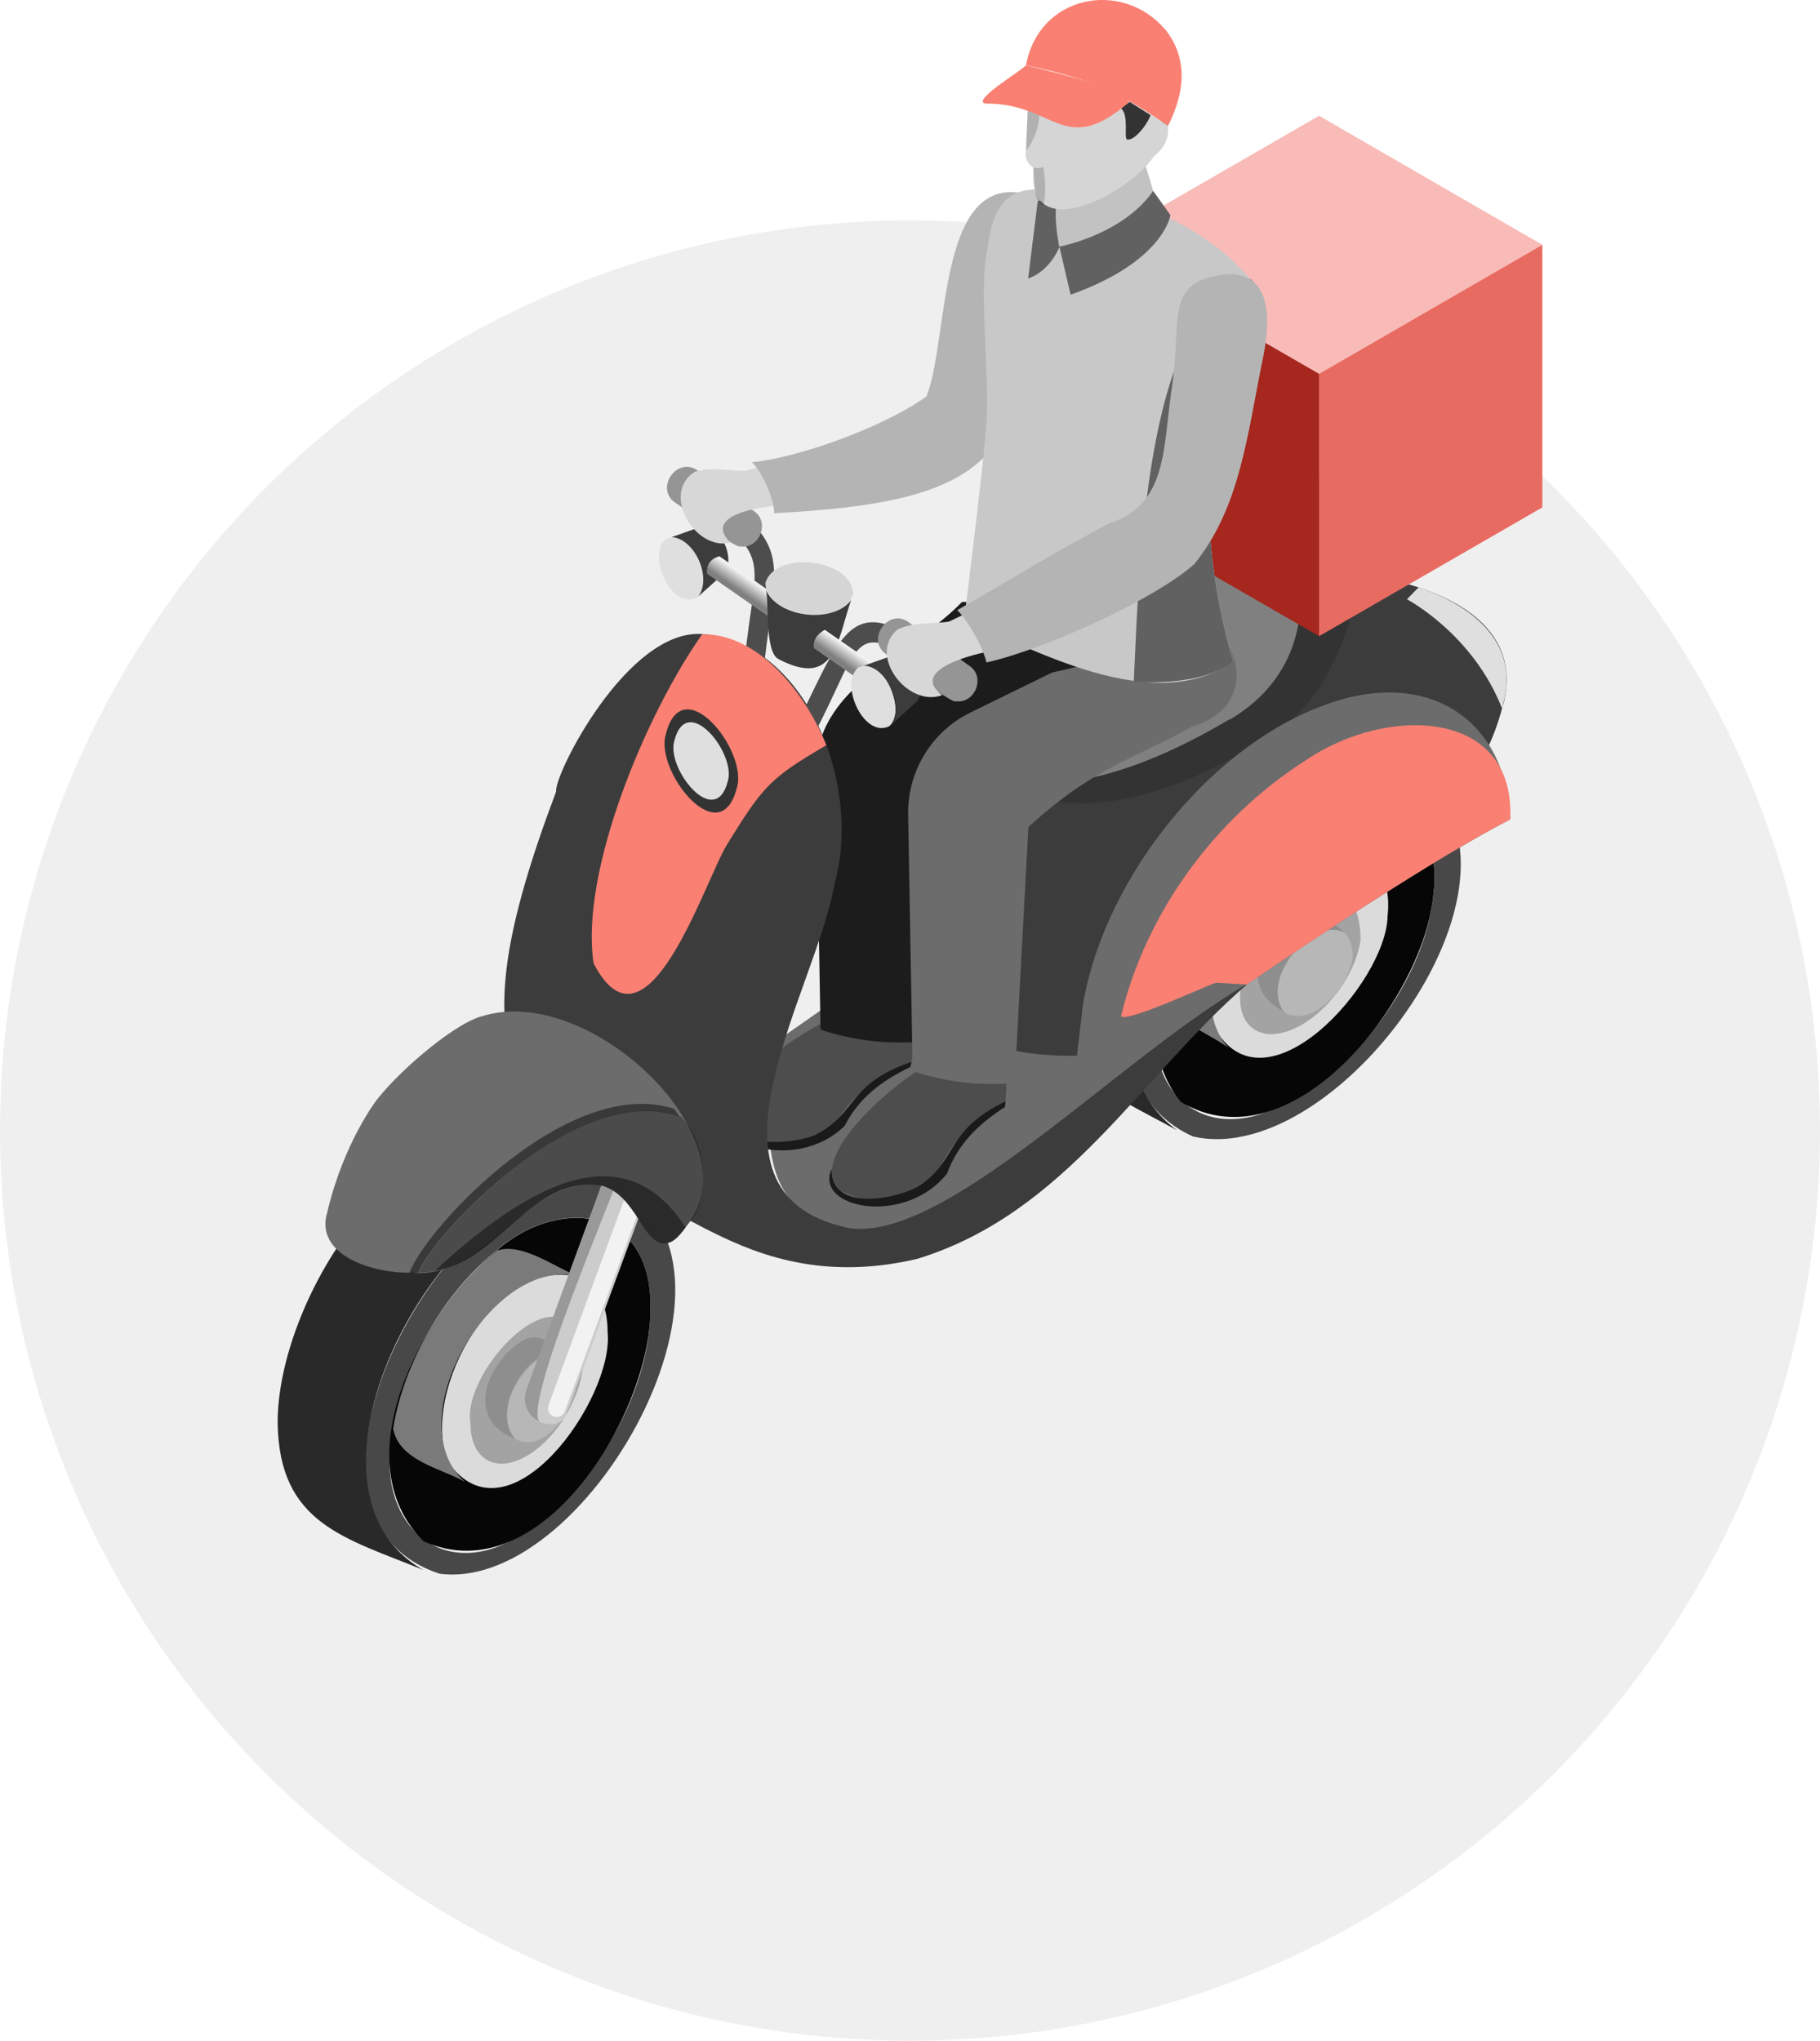 <?xml version="1.0" encoding="UTF-8"?>
<svg xmlns="http://www.w3.org/2000/svg" xmlns:xlink="http://www.w3.org/1999/xlink" viewBox="0 0 68.56 76.86">
  <defs>
    <style>
      .cls-1 {
        fill: #999;
      }

      .cls-1, .cls-2, .cls-3, .cls-4, .cls-5, .cls-6, .cls-7, .cls-8, .cls-9, .cls-10, .cls-11, .cls-12, .cls-13, .cls-14, .cls-15, .cls-16, .cls-17, .cls-18, .cls-19, .cls-20, .cls-21, .cls-22, .cls-23, .cls-24, .cls-25, .cls-26, .cls-27, .cls-28, .cls-29, .cls-30, .cls-31, .cls-32, .cls-33, .cls-34, .cls-35, .cls-36, .cls-37, .cls-38, .cls-39, .cls-40, .cls-41, .cls-42, .cls-43, .cls-44, .cls-45 {
        stroke-width: 0px;
      }

      .cls-2 {
        fill: #a3a3a3;
      }

      .cls-3 {
        fill: #4d4d4d;
      }

      .cls-4 {
        fill: url(#linear-gradient);
      }

      .cls-5 {
        fill: #6c6c6c;
      }

      .cls-6 {
        fill: #060606;
      }

      .cls-7 {
        opacity: .47;
      }

      .cls-7, .cls-13, .cls-22, .cls-25, .cls-43 {
        mix-blend-mode: multiply;
      }

      .cls-8, .cls-16, .cls-35, .cls-39 {
        fill-rule: evenodd;
      }

      .cls-8, .cls-31 {
        fill: #616161;
      }

      .cls-9 {
        fill: #8e8e8e;
      }

      .cls-10 {
        opacity: .3;
      }

      .cls-10, .cls-27, .cls-29 {
        fill: #fff;
        mix-blend-mode: screen;
      }

      .cls-46 {
        isolation: isolate;
      }

      .cls-11 {
        fill: #1a1a1a;
      }

      .cls-12 {
        fill: #c2c2c2;
      }

      .cls-13 {
        opacity: .31;
      }

      .cls-14 {
        fill: #b7b7b7;
      }

      .cls-15 {
        fill: #dfdfdf;
      }

      .cls-16 {
        fill: #bfbfbf;
      }

      .cls-17 {
        fill: gray;
      }

      .cls-47 {
        clip-path: url(#clippath-1);
      }

      .cls-18 {
        fill: #b3b3b3;
      }

      .cls-19 {
        clip-rule: evenodd;
        fill: none;
      }

      .cls-20 {
        fill: #333;
      }

      .cls-21 {
        fill: #ccc;
      }

      .cls-22 {
        opacity: .17;
      }

      .cls-23 {
        fill: #7a7a7a;
      }

      .cls-24 {
        fill: #484848;
      }

      .cls-25 {
        opacity: .44;
      }

      .cls-26 {
        fill: url(#linear-gradient-2);
      }

      .cls-27 {
        opacity: .6;
      }

      .cls-28 {
        fill: #d5d5d5;
      }

      .cls-29 {
        opacity: .46;
      }

      .cls-48 {
        clip-path: url(#clippath);
      }

      .cls-30 {
        fill: #f98072;
      }

      .cls-32 {
        fill: #dbdbdb;
      }

      .cls-33 {
        fill: #3c3c3c;
      }

      .cls-34 {
        fill: #d7d7d7;
      }

      .cls-35 {
        fill: #c8c8c8;
      }

      .cls-36 {
        fill: #e86b62;
      }

      .cls-37 {
        fill: #1c1c1c;
      }

      .cls-38 {
        fill: #292929;
      }

      .cls-39 {
        fill: #b4b4b4;
      }

      .cls-40 {
        fill: #f9bbb7;
      }

      .cls-41 {
        fill: #959595;
      }

      .cls-42 {
        fill: #f2f2f2;
      }

      .cls-43 {
        opacity: .22;
      }

      .cls-44 {
        fill: #efefef;
      }

      .cls-45 {
        fill: #a5271e;
      }
    </style>
    <linearGradient id="linear-gradient" x1="-13.32" y1="49.68" x2="-13.68" y2="50.36" gradientTransform="translate(47.98 -25.46) rotate(6.64)" gradientUnits="userSpaceOnUse">
      <stop offset="0" stop-color="#f2f2f2"/>
      <stop offset=".75" stop-color="gray"/>
    </linearGradient>
    <linearGradient id="linear-gradient-2" x1="-10.08" y1="51.41" x2="-10.44" y2="52.09" xlink:href="#linear-gradient"/>
    <clipPath id="clippath">
      <path class="cls-19" d="m36.62,8.44c1.84-2.8,8.77-.9,10.82,2.54-2.14,4.05-2.48,8.72-.99,13.93-2.47,1.93-9.3-.28-10.58-.45.07-1.63.49-4.39.62-6.45-.27-3.33-.95-6.81.13-9.56h0Z"/>
    </clipPath>
    <clipPath id="clippath-1">
      <path class="cls-19" d="m43.16,2.42c.38,1,.29,2.2-.4,2.98l-.04,2.23c-.54.73-3.33,2.2-2.89-1.04l-1-1.01c-.5-2.47-.82-6.83,3.68-4.46l.65,1.29h0Z"/>
    </clipPath>
  </defs>
  <g class="cls-46">
    <g id="Capa_2" data-name="Capa 2">
      <g id="Capa_1-2" data-name="Capa 1">
        <g>
          <circle class="cls-44" cx="34.28" cy="42.58" r="34.28"/>
          <g>
            <g>
              <path class="cls-24" d="m52.81,28.79c-5.64-1.62-14.45,10.98-7.88,14.01,5.69,1.34,14.16-10.73,7.88-14.01Zm-4.68,12.91c-3.11,1.51-5.27-1.02-4.43-4.04.54-2.54,2.45-5.22,4.69-6.64,2.5-1.81,6.15-1.16,5.59,2.82-.36,3.1-2.98,6.62-5.85,7.86Z"/>
              <path class="cls-6" d="m53.98,33.83c-.43,3.85-5.32,10.17-9.5,7.67h0c-2.68-3.35.9-8.51,3.91-10.49,2.5-1.82,6.15-1.16,5.59,2.82Z"/>
              <g>
                <path class="cls-32" d="m52.27,34.51c-.05,2.51-4.65,7.63-6.54,4.16-.77-2.79,2.82-7.72,5.86-6.28.52.39.79,1.13.68,2.12Z"/>
                <path class="cls-23" d="m51.4,32.26c-3.14-1.12-7.41,4.64-5.13,7.2-.81-.61-2.36-1.07-2.45-2.3.68-2.43,2.53-4.89,4.67-6.21.97-.21,2.13.92,2.9,1.31Z"/>
                <path class="cls-2" d="m51.26,35.34c-.16,1.35-1.3,2.88-2.55,3.42-1.25.54-2.13-.12-1.98-1.47-.1-2.11,4.48-5.8,4.52-1.95Z"/>
                <path class="cls-14" d="m50.96,36.02c-.11,1.04-1.36,2.63-2.49,2.16-1.59-1.28,2.36-4.97,2.49-2.16Z"/>
                <path class="cls-9" d="m50.68,35.13c-1.36-.66-3.17,1.76-2.34,2.95-1.79-.91-.77-2.88.63-3.58.75-.4,1.21.27,1.71.64Z"/>
              </g>
              <path class="cls-38" d="m52.85,28.73l-.04.06c-5.56-1.43-13.78,9.9-8.47,13.78-2.79-1.54-5.2-2.35-4.81-6.14.5-4.49,5.87-11.35,10.75-9.35,0,0,.18.12.18.12l2.38,1.53Z"/>
              <g>
                <path class="cls-10" d="m40.74,36.5c-.4-4.69,3.29-9.28,7.51-11.01,2.6-.98,4.44,3.13,1.46,3.95-1.31,1.09-3.13,1.64-4.36,2.96-1.39,1.23-2.36,2.63-3.23,4.33-.28.65-1.32.48-1.38-.22Z"/>
                <path class="cls-29" d="m41.17,35.5c-.33-3.85,2.7-7.62,6.17-9.05,2.29-.84,3.55,2.77,1.24,3.54-1.01.24-1.93.81-2.77,1.43-1.53,1.13-2.64,2.53-3.5,4.25-.23.54-1.08.39-1.13-.18Z"/>
                <path class="cls-27" d="m41.8,34.41c-.25-2.91,2.04-5.75,4.65-6.82,1.72-.63,2.68,2.09.93,2.67-.76.18-1.46.61-2.09,1.08-1.15.85-1.99,1.91-2.64,3.21-.18.4-.82.29-.85-.14Z"/>
              </g>
            </g>
            <path class="cls-18" d="m56.38,28.6c-5.31-4.68-13.15,4.34-14.15,9.67,0,0-1.47-.2-1.47-.2.36-6.27,10.88-16.88,15.62-9.47Z"/>
            <path class="cls-33" d="m56.62,26.54c-.86,3.44-3.14,4.53-3.08,4.43,0,0-15.88,11.31-15.88,11.31l-4.64-2.56c-.18-2.27.9-8.69,1.28-10.99,7.61-6.14,6.35-5.59,15.78-8.3l2.47,1.44c1.73.42,4.87,1.57,4.08,4.67Z"/>
            <path class="cls-5" d="m46.97,37.08c-4.87,2.83-11.48,9.85-15.08,9.16-3.44-.39-3.27-4.18-2.32-7.25l3.85-2.68s1.62,3.58,7.15,3.45l.2-1.7c.28.03,1.59.22,1.83.25,0,0,3.23-1.31,3.23-1.31l1.15.07Z"/>
            <g>
              <path class="cls-20" d="m47.51,27.9c-8.12,5.22-14.61.96-4.79-4.95,2.29-1.36,3.78-3.09,4.95-4.16,4.71-4.15,4.76,6.64-.16,9.12Z"/>
              <path class="cls-17" d="m46.32,27.09c-3.62,2.14-6.53,2.8-8.38,2.14-.93-1.4,1.03-4.05,4.79-6.28,2.29-1.36,3.78-3.09,4.95-4.16,1.51,1.73,2.42,6.08-1.35,8.31Z"/>
            </g>
            <g>
              <path class="cls-3" d="m37.88,41.49c-1.04.52-1.95,1.39-2.45,2.45-.75,1.01-2.46,1.66-3.77.9-1.45-1.33,2.52-4.35,2.93-4.51l3.33.37-.04.79Z"/>
              <path class="cls-11" d="m37.88,41.49l-.02.2c-.97.62-1.77,1.38-2.18,2.5-1.57,2.01-5.04,1.33-4.35-.17h0c-.05,1.7,2.61,1.1,3.33.62,1.46-1,.91-2.02,3.21-3.16Z"/>
            </g>
            <g>
              <path class="cls-3" d="m34.34,39.99c-1.1.38-2.11,1.13-2.74,2.12-.88.91-2.64,1.33-3.86.42-1.27-1.5,3.05-4,3.48-4.1l3.26.79-.14.77Z"/>
              <path class="cls-11" d="m34.34,39.99l-.05.2c-1.04.49-1.93,1.15-2.47,2.21-1.81,1.79-5.17.68-4.3-.71h0c-.27,1.68,2.45,1.42,3.23,1.03,1.57-.81,1.15-1.89,3.59-2.73Z"/>
            </g>
            <g>
              <path class="cls-37" d="m40.88,22.68l2.38.84c-2.6,2.43-5.38,4.44-8.32,6.05l-.19,9.66c-1.32.11-2.6-.04-3.84-.45l-.17-9.65c-.08-3.27,3.54-4.43,5.5-6.46,1.55,0,3.1,0,4.66.01Z"/>
              <path class="cls-5" d="m44.35,24.24c.66.05,1.31.11,1.97.16.58,1.13.23,2.48-1.38,2.95-2.38,1.32-3.7,1.52-6.2,3.8-.17,3.21-.35,6.43-.52,9.64-1.32.11-2.6-.04-3.84-.45l-.17-9.65c-.03-1.64.89-3.15,2.36-3.86l3.06-1.5,4.72-1.09Z"/>
            </g>
            <path class="cls-15" d="m56.62,26.54s-.03.09-.04.14c-1.09-2.8-3.58-4.11-3.58-4.11l.44-.45c1.41.48,3.92,1.73,3.18,4.42Z"/>
            <path class="cls-33" d="m46.97,37.08c-3.99,3.44-6.8,8.61-12.41,10.33-3.81.9-6.38-.32-8.02-1.15-7.59-3.97-9.45-6.21-5.59-16.45-.09-.62,2.69-6.14,5.51-5.93,3.89.28,6.03,5.68,4.98,9.39-.66,3.97-5.63,11.62.44,12.96,3.61.7,10.21-6.33,15.08-9.16Z"/>
            <g>
              <g>
                <path class="cls-24" d="m22.75,44.44c-5.79-.95-13.07,12.59-6.19,14.83,5.75.75,12.84-12.44,6.19-14.83Zm-3.14,13.37c-2.91,1.87-5.36-.39-4.87-3.5.24-2.58,1.83-5.47,3.88-7.14,2.27-2.09,5.97-1.87,5.88,2.15,0,3.12-2.19,6.93-4.89,8.49Z"/>
                <path class="cls-6" d="m24.5,49.32c.02,3.87-4.09,10.72-8.54,8.73h0c-3.06-3.01-.1-8.56,2.66-10.87,2.27-2.1,5.98-1.87,5.88,2.15Z"/>
                <g>
                  <path class="cls-32" d="m22.89,50.18c.24,2.5-3.73,8.12-6.01,4.89-1.09-2.68,1.9-7.99,5.09-6.92.57.33.92,1.03.92,2.03Z"/>
                  <path class="cls-23" d="m21.76,48.06c-3.25-.75-6.82,5.47-4.25,7.75-.88-.51-2.47-.78-2.7-2,.39-2.49,1.94-5.15,3.92-6.71.94-.32,2.22.66,3.03.96Z"/>
                  <path class="cls-2" d="m21.98,51.13c0,1.36-.95,3.01-2.13,3.7s-2.13.13-2.13-1.23c-.34-2.08,3.78-6.28,4.26-2.47Z"/>
                  <path class="cls-14" d="m21.76,51.84c.02,1.05-1.18,2.99-2.36,2.35-1.39-1.25,1.91-5.04,2.36-2.35Z"/>
                  <path class="cls-9" d="m21.38,50.98c-1.42-.5-2.94,2.12-1.98,3.2-1.88-.69-1.1-2.77.2-3.63.7-.48,1.23.13,1.78.43Z"/>
                </g>
                <path class="cls-38" d="m22.78,44.38l-.03.07c-5.69-.77-12.53,11.44-6.8,14.68-2.95-1.21-5.44-1.73-5.49-5.54-.02-4.52,4.51-11.96,9.59-10.54,0,0,.19.09.19.09l2.54,1.24Z"/>
              </g>
              <g>
                <path class="cls-1" d="m25.26,42.59l-3.93,10.66c-.12.39-.59.44-.93.32-.5-.18-.75-.73-.57-1.23l3.61-9.85c.29-.88,1.63-.79,1.82.09Z"/>
                <path class="cls-21" d="m25.22,42.47c-.15-.39-.61-.66-1.03-.58.12.41-4.96,11.71-3.76,11.7.33.11.78.05.9-.33l3.93-10.66s-.02-.09-.04-.13Z"/>
                <path class="cls-42" d="m25.22,42.47l-3.94,10.68c-.06.17-.26.26-.42.2-.17-.06-.26-.25-.2-.42l4.04-10.97c.24.1.42.29.51.52Z"/>
              </g>
              <g>
                <path class="cls-5" d="m25.93,46.09c-.31.42-.52.7-.84.73-.86.09-1.1-1.8-2.41-2.17-2.82-.45-4.36,3.6-7.18,3.28-1.37.05-3.68-.63-3.17-2.28.62-2.64,1.88-4.25,1.88-4.25,1.04-1.3,3.04-2.9,3.93-3.12,4.06-1.3,10.23,4.61,7.79,7.8Z"/>
                <path class="cls-13" d="m25.92,46.09s-.07.09-.1.13h0c-.26.34-.46.57-.74.6-.86.09-1.1-1.8-2.41-2.17-2.82-.44-4.1,3.33-6.88,3.27.58-1.55,6.12-7.25,9.85-5.87,1.05,1,1.09,3.3.29,4.04Z"/>
                <path class="cls-25" d="m25.83,46.23h0c-.26.34-.46.57-.74.6-.86.09-1.1-1.8-2.41-2.17-2.64-.46-3.85,2.86-6.29,3.19,3.36-3.08,7.07-5.33,9.44-1.61Z"/>
                <path class="cls-7" d="m25.61,42.06c-3.73-1.38-9.25,4.31-9.85,5.87-.15.01-.24.01-.34.01.68-1.77,6.02-7.46,9.97-6.18.08.11.15.21.21.3Z"/>
              </g>
            </g>
            <g>
              <path class="cls-5" d="m56.89,30.86c-3.07,1.59-8.11,4.98-9.92,6.22l-1.15-.07-3.23,1.31c-.24-.03-1.56-.21-1.83-.25.67-4.65,4.51-9.66,8.81-11.39,4.15-1.71,7.2.42,7.32,4.19Z"/>
              <path class="cls-30" d="m56.89,30.86c-2.66,1.36-7.49,4.55-9.92,6.22l-1.15-.07c-.23.04-3.41,1.54-3.59,1.26.95-3.93,3.55-7.46,6.95-9.63,3.08-2.1,7.92-1.95,7.71,2.22Z"/>
            </g>
            <polygon class="cls-40" points="41.27 9.22 49.69 14.08 58.1 9.22 49.69 4.36 41.27 9.22"/>
            <polygon class="cls-45" points="41.27 9.22 41.27 19.11 49.69 23.96 49.69 14.08 41.27 9.22"/>
            <polygon class="cls-36" points="49.69 14.08 49.69 23.96 58.1 19.11 58.1 9.22 49.69 14.08"/>
            <g>
              <path class="cls-3" d="m28.78,25l-.73-.09c.38-4.01,1.27-3.89-2.4-6.28l.43-.6c3.86,2.47,3.19,2.76,2.71,6.96Z"/>
              <path class="cls-41" d="m27.88,20.58c-.22.07-2.24-1.54-2.45-1.65-.78-.55.09-1.77.86-1.2,0,0,2.11,1.52,2.11,1.52.62.41.21,1.44-.52,1.33Z"/>
              <path class="cls-3" d="m30.63,27.72l-.66-.33c2.05-4.22,2.17-5.34,6.34-2l-.43.6c-3.94-3.09-3.26-1.98-5.25,1.73Z"/>
              <path class="cls-41" d="m36.01,26.42c-.19.08-2.43-1.67-2.63-1.78-.78-.55.09-1.77.86-1.2,0,0,2.28,1.64,2.28,1.64.62.41.21,1.44-.52,1.33Z"/>
            </g>
            <path class="cls-30" d="m31.14,28.06c-2.14,1.25-2.39,1.54-3.76,3.76-.83,1.35-3.02,8.32-5.02,4.46-.52-3.47,1.99-9.42,4.09-12.39,2.01-.04,3.81,2.02,4.68,4.18Z"/>
            <g>
              <path class="cls-20" d="m27.76,29.66c-.62,2.5-3.1-.61-2.68-2,.62-2.5,3.1.61,2.68,2Z"/>
              <path class="cls-15" d="m27.42,29.41c-.47,1.88-2.33-.46-2.02-1.5.47-1.88,2.33.46,2.02,1.5Z"/>
            </g>
            <g>
              <g>
                <path class="cls-15" d="m26.48,22.03c-.03.22-.1.37-.23.48h0c-.95.48-1.9-1.59-1.17-2.21h0c.86-.35,1.48,1.02,1.4,1.72Z"/>
                <path class="cls-33" d="m27.27,21.6h0s-.97.87-.97.87c.53-.69-.12-2.19-1-2.24,0,0,1.07-.38,1.07-.38.75-.2,1.38,1.22.9,1.75Z"/>
              </g>
              <path class="cls-4" d="m27.1,20.95c-.34.1-.5.32-.46.66l4.02,2.8.11-.91-3.67-2.55Z"/>
              <g>
                <path class="cls-28" d="m32.14,22.36c-.39,1.27-3.22.94-3.31-.39.35-1.27,3.26-.93,3.31.39Z"/>
                <path class="cls-33" d="m32.07,22.58c-.53,1.49-.58,3.38-2.75,2.24-.52-.27-.34-2.16-.47-2.61.44,1.06,2.55,1.3,3.22.38Z"/>
              </g>
              <path class="cls-26" d="m33.13,25.15l-2.06-1.43c-.3.17-.45.39-.41.69l2.01,1.4.46-.66Z"/>
              <g>
                <path class="cls-15" d="m33.73,26.87c-.03.22-.1.37-.23.48h0c-.95.48-1.9-1.59-1.17-2.21h0c.86-.35,1.48,1.02,1.4,1.72Z"/>
                <path class="cls-33" d="m34.52,26.44h0s-.97.87-.97.87c.53-.69-.12-2.19-1-2.24,0,0,1.07-.38,1.07-.38.75-.2,1.38,1.22.9,1.75Z"/>
              </g>
            </g>
            <path class="cls-34" d="m29.28,17.43c.15-.15-.39.05-1.16.3-.61.03-1.29-.17-1.95.04-1.28.81,0,2.99,1.35,2.67-1.23-1.2,1.8-1.45,2.49-1.44-.24-.53-.48-1.05-.72-1.58Z"/>
            <path class="cls-39" d="m34.9,14.93c-1.56,1.13-4.8,2.31-6.58,2.48.34.29.85,1.34.84,1.92,7.86-.42,9.7-1.88,9.76-9.15.39-.39.58-2.18.21-2.72-3.88-1.54-3.33,5.21-4.23,7.47Z"/>
            <path class="cls-35" d="m37.19,9.46c.29-2.97,1.92-2.29,3.44-2.19,2.9.31,5.46,1.78,6.81,3.7-2.14,4.05-2.48,8.72-.99,13.93-3.19,2.34-8.49-1.05-10.14-1.48.16-1.27.86-6.97.82-7.27.21-1.34-.28-5.15.05-6.69Z"/>
            <g class="cls-48">
              <path class="cls-8" d="m42.48,27.64c.62-.7-.49-17.39,5.42-17.2,1.86.28,2.64,7.87,2.64,7.87l-1.35,7.29-6.72,2.05h0Z"/>
            </g>
            <g class="cls-47">
              <path class="cls-16" d="m38.94,7.29l.92-.22s1.75.63,2.89-1.66l1.66.25-.12,2.35s-3.3,1.41-3.23,1.47c.07.06-2.09-.94-2.09-.94l-.03-1.25h0Z"/>
            </g>
            <path class="cls-31" d="m43.01,7.05l.43.14.65.91s-.23,1.74-3.76,3l-.42-1.8s-.34.9-1.18,1.19l.36-2.91,1.84-.52h2.08Z"/>
            <path class="cls-12" d="m39.78,7.8c-.04.42.02.94.12,1.49,0,0,2.39-.44,3.54-2.1l-.29-.97-3.36,1.58Z"/>
            <path class="cls-28" d="m43.45,5.91c-.95,1.41-4.82,3.42-4.52.4-.24-.13-.33-.37-.28-.64,0,0,.07-1.65.07-1.65,1.81,1.07,2.17,1.09,3.84-.21.36.23,1.08.69,1.44.91.05.52-.17.89-.54,1.17Z"/>
            <path class="cls-43" d="m43.99,4.74l-.24-.15c.69-1.43.23-3.36-.99-4.32,1.7.77,2.22,2.56,1.22,4.47Z"/>
            <path class="cls-20" d="m43.34,4.33c-.09.32-.62,1.01-.89.92-.12-.09.09-.92-.23-1.18l.34-.23.79.5Z"/>
            <path class="cls-22" d="m39.15,4.27c0,.52-.19,1.01-.5,1.41l.07-1.65.43.23Z"/>
            <path class="cls-22" d="m39.3,7.74c-.42-.1-.29-1.13-.38-1.43,0,0,.29.07.38-.04,0,0,.16.89,0,1.46Z"/>
            <path class="cls-30" d="m42.55,3.83c-2.47,2.15-2.78.05-5.43.07-.57-.1,1.52-1.34,1.52-1.44,1.63.39,3.22.79,3.91,1.37Z"/>
            <path class="cls-30" d="m43.87,1.09c-1.63-1.88-4.74-1.27-5.22,1.37,2.55.52,3.68,1.13,5.35,2.28.74-1.47.66-2.67-.12-3.65Z"/>
            <path class="cls-34" d="m36.87,22.96c.13-.17-.38.1-1.12.45-.6.1-1.3,0-1.93.29-1.17.96.38,2.97,1.67,2.48-1.37-1.03,1.61-1.66,2.29-1.74-.3-.49-.61-.98-.91-1.47Z"/>
            <path class="cls-39" d="m44.96,21.27c-1.48,1.31-5.63,3.2-7.8,3.68-.13-.58-.69-1.57-1.1-1.97,3.24-1.87,3.49-2.08,5.73-3.27,2.17-.7,2.02-2.78,2.34-5.02.43-2.7-.36-4.15,2.17-4.37,1.66.01,1.52,1.85,1.31,2.99-.63,3.05-.87,5.79-2.64,7.96Z"/>
          </g>
        </g>
      </g>
    </g>
  </g>
</svg>